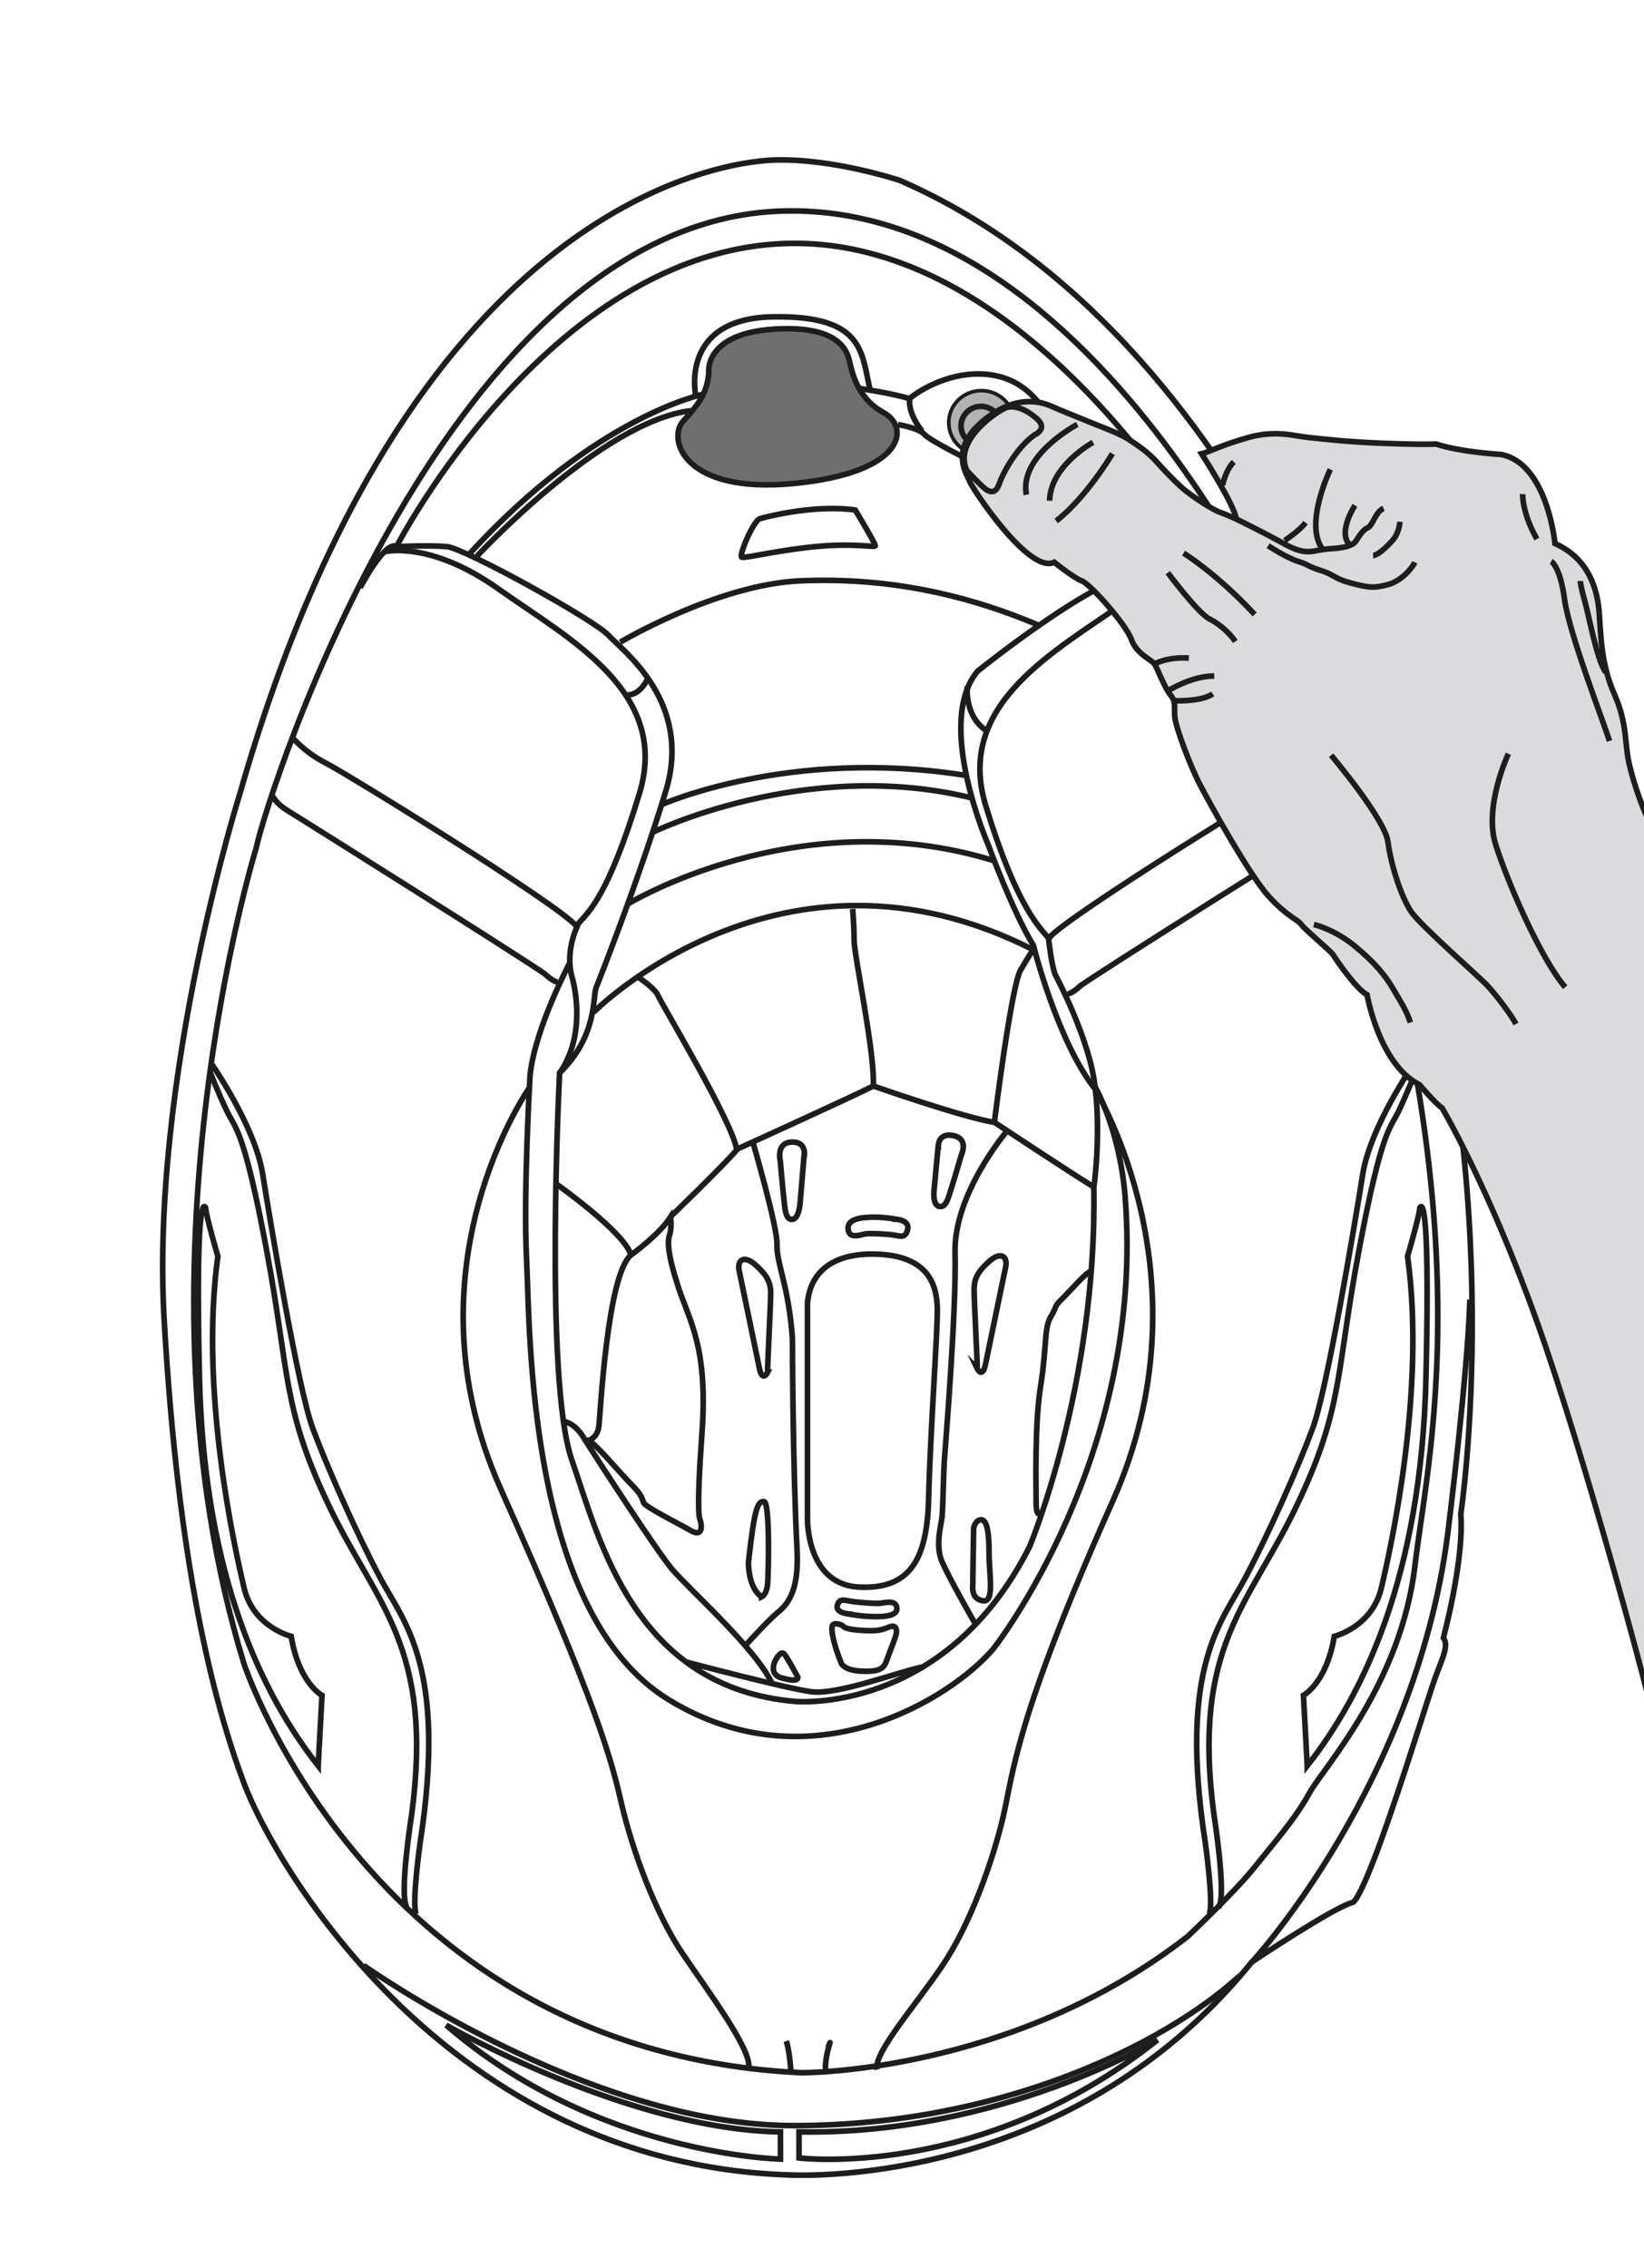 <?xml version="1.0" encoding="UTF-8"?>
<svg id="Layer_2" data-name="Layer 2" xmlns="http://www.w3.org/2000/svg" xmlns:xlink="http://www.w3.org/1999/xlink" viewBox="0 0 99.15 136.8">
  <defs>
    <style>
      .cls-1, .cls-2, .cls-3 {
        fill: none;
      }

      .cls-2 {
        stroke-dasharray: 0 .34;
      }

      .cls-2, .cls-4, .cls-5, .cls-6, .cls-3 {
        stroke: #1d1d1b;
        stroke-miterlimit: 10;
      }

      .cls-2, .cls-5, .cls-6, .cls-3 {
        stroke-width: .34px;
      }

      .cls-7 {
        clip-path: url(#clippath);
      }

      .cls-4 {
        fill: #b2b2b2;
        stroke-width: .22px;
      }

      .cls-5 {
        fill: #706f6f;
      }

      .cls-6 {
        fill: #dbdadc;
      }
    </style>
    <clipPath id="clippath">
      <rect class="cls-1" width="99.15" height="136.8"/>
    </clipPath>
  </defs>
  <g id="_레이어_6" data-name="레이어 6">
    <g class="cls-7">
      <g>
        <path class="cls-3" d="M84.81,52.59s-7.85-31.84-30.55-41.71c0,0-3.98-1.33-7.53-1.23-3.56,.1-22.18,2.98-32.23,38.11,0,0-5.44,17.15-4.6,31.84,.84,14.69,2.93,22.91,4.81,27.94,1.88,5.03,12.35,22.91,32.75,23.63,0,0,16.74,1.13,28.04-12.84,0,0,4.92-3.29,6.07-3.59,0,0,.31,.14,1.71-3.7,1.39-3.84,2.86-8.7,3.28-9.86,.42-1.16,.84-1.92,.49-2.4,0,0,1.26-4.66,1.05-7.46,0,0,2.93-19.38-3.28-38.73Z"/>
        <path class="cls-3" d="M48.3,125.01s12.66,.1,23.33-8.22c0,0,2.83-2.67,3.98-4.11,1.15-1.44,2.51-2.98,3.35-4.52,.84-1.54,5.54-6.57,6.38-13.76,.84-7.19,4.71-21.98-5.96-51.67,0,0-12.14-30.61-32.23-30-20.09,.62-31.07,35.34-31.7,38.42,0,0-7.95,25.68-.73,49.21,0,0,7.74,23.42,33.59,24.65Z"/>
        <path class="cls-3" d="M21.72,35.44c1.68-3.08,2.2-2.47,2.2-2.47,0,0,1.88-.1,3.04,0,1.07,.1,8.89,4.42,9.73,5.34,.84,.92,5.13,4.01,3.45,9.45-1.67,5.44-3.98,11.3-4.19,11.81-.21,.51,.11,2.88-2.2,5.14,0,0-.94,18.49,.73,23.32,1.67,4.83,3.77,13.76,13.5,14.59,0,0,9,.82,14.12-9.35,0,0,4.08-9.76,3.87-21.67,0,0,.42-2.88,.1-5.85,0,0,7.01,11.4,1.05,24.76-5.96,13.35-6,16.44-6.63,19.11-.63,2.67-1.99,6.47-3.66,8.94-1.67,2.47-4.14,5.24-3.94,6.26"/>
        <path class="cls-3" d="M79.79,43.76c-1.57-4.11-5.34-9.04-5.34-9.04-1.36-1.64-5.23-.1-5.23-.1-2.09-.72-10.25,5.85-10.25,5.85-2.62,3.08,.63,10.48,.63,10.48,0,0,1.46,4.01,2.72,6.06,0,0,1.46,5.85,3.77,8.73"/>
        <path class="cls-3" d="M23.18,33.28s2.72-.72,6.91,2.26c4.19,2.98,10.36,6.16,8.47,12.33-1.88,6.16-3.03,7.09-3.66,7.81,0,0-.84,1.54-.42,3.18,0,0,1.05,3.29-.73,5.86"/>
        <path class="cls-3" d="M37.83,41.91s.73,.1,1.26-1.03"/>
        <path class="cls-3" d="M34.38,58.04s-2.09,3.9-2.41,6.78c0,0-.42,7.09-.21,11.2,.21,4.11,0,21.26,8.58,26.5,8.58,5.24,17.05-.1,19.57-3.08,0,0,9.17-11.61,7.95-27.22-.32-4.1-1.82-6.68-1.82-6.68-.31-2.88-2.41-6.78-2.41-6.78-.25-.72-.39-2.17-.39-2.17,1.16-1.37,13.91-9.22,15.16-9.86,1.25-.64,1.87-1.32,1.87-1.32"/>
        <path class="cls-3" d="M31.97,65.54s-7.74,10.89-1.78,24.24c5.96,13.35,6.7,16.44,7.32,19.11,.63,2.67,1.99,6.47,3.66,8.94,1.68,2.47,4.19,5.85,3.98,6.88"/>
        <path class="cls-3" d="M73.44,34.13s-10.5-19.24-25.25-19.45c-14.75-.21-24.28,18.29-24.28,18.29"/>
        <path class="cls-3" d="M37.41,38.73s5.86-3.49,10.88-3.7c5.02-.21,9.73,.72,14.33,2.67"/>
        <path class="cls-3" d="M21.93,118.54s13.6,9.66,25.95,9.66,22.29-4.83,26.89-9.04"/>
        <path class="cls-3" d="M75.5,118.34s10.15-10.99,11.89-26.47c0,0,1.12-8.97,1.26-13.49"/>
        <path class="cls-3" d="M48.19,128.58v1.57s10.95,1.37,21.62-7.12c0,0-9.42,5.75-21.62,5.55Z"/>
        <path class="cls-3" d="M47.07,128.58v1.64s-11.09-.21-20.16-8.08c0,0,10.95,6.3,20.16,6.44Z"/>
        <path class="cls-3" d="M17.61,44.45s.74,.91,2,1.55c1.26,.64,14,8.49,15.16,9.86"/>
        <path class="cls-3" d="M16.45,48.01s.14,.41,.88,.87c.75,.46,14.04,8.81,15.53,9.86,0,0,.61,.59,.84,.46"/>
        <path class="cls-3" d="M74.17,34.51s-2.06-1.23-6.25,1.75c-4.19,2.98-10.36,6.16-8.47,12.33,1.88,6.16,3.28,7.4,3.91,8.12"/>
        <path class="cls-3" d="M81.46,48.96s-.03,.18-.78,.64c-.75,.46-14.05,8.81-15.53,9.86,0,0-.61,.59-.84,.46"/>
        <path class="cls-2" d="M12.87,63.72s3.26,3.79,4.19,10.41c.93,6.62,1.91,12.88,6,19.45,4.09,6.57,3.95,10.59,3.44,14.88-.51,4.29-1.07,7.08-.7,7.76"/>
        <path class="cls-3" d="M12.77,64.18s2.61,3.74,3.07,6.62c.46,2.88,2.14,12.97,3.02,15.34,.88,2.37,2.65,6.35,4.05,8.99,1.39,2.65,4.09,5.3,2.42,16.07,0,0-.51,3.65-.23,4.25"/>
        <path class="cls-3" d="M12.68,64.68s.46,1.19,.98,2.28c.51,1.1,1.03,1,2.42,8.45,1.39,7.44,.93,9.5,3.77,15.43,2.84,5.94,6.32,8.45,4.98,18.58,0,0-.79,4.98-.28,5.62"/>
        <path class="cls-3" d="M19.19,106.5l.23-4.25s-1.39-.73-1.86-3.56c0,0-2.28-.55-2.84-2.92-.56-2.37-2.7-11.87-1.58-20,0,0-.7-2.37-.74-2.92,0,0-.65-1.69-.37,10.27,.28,11.96,3.81,19.13,7.16,23.38Z"/>
        <path class="cls-2" d="M85.17,63.72s-3.26,3.79-4.19,10.41c-.93,6.62-1.91,12.88-6,19.45-4.09,6.57-3.95,10.59-3.44,14.88,.51,4.29,1.07,7.08,.7,7.76"/>
        <path class="cls-3" d="M85.26,64.18s-2.6,3.74-3.07,6.62c-.46,2.88-2.14,12.97-3.02,15.34-.88,2.37-2.65,6.35-4.05,8.99-1.39,2.65-4.09,5.3-2.42,16.07,0,0,.51,3.65,.23,4.25"/>
        <path class="cls-3" d="M85.36,64.68s-.47,1.19-.98,2.28c-.51,1.1-1.02,1-2.42,8.45-1.4,7.44-.93,9.5-3.77,15.43-2.84,5.94-6.32,8.45-4.98,18.58,0,0,.79,4.98,.28,5.62"/>
        <path class="cls-3" d="M78.84,106.5l-.23-4.25s1.39-.73,1.86-3.56c0,0,2.28-.55,2.84-2.92,.56-2.37,2.7-11.87,1.58-20,0,0,.7-2.37,.74-2.92,0,0,.65-1.69,.37,10.27-.28,11.96-3.81,19.13-7.16,23.38Z"/>
        <path class="cls-3" d="M47.7,124.95s-.07-1.23-.28-1.85"/>
        <path class="cls-3" d="M49.79,124.88c-.08-.94,.52-2.31,.14-1.37"/>
        <path class="cls-3" d="M69.39,34.55s-3.88-3.88-5.7-4.98c0,0-1.21-.05-3.44-1.01-2.23-.96-4.23-2.05-4.51-2.37-.28-.32-1.16-.5-1.58-.59"/>
        <path class="cls-3" d="M63.7,29.57s.84-.59,.47-1.96c-.37-1.37-1.26-4.2-3.86-4.89-2.6-.68-5.02,.91-5.44,1.32,0,0-.19,.78,.74,1.96"/>
        <path class="cls-3" d="M51.84,23.43s2.04,.3,3.02,.62"/>
        <path class="cls-3" d="M64.21,28.79s3.59,2.69,5.78,5.48"/>
        <path class="cls-3" d="M42.44,23.77s-6.5,1.29-14.14,9.65"/>
        <path class="cls-3" d="M28.76,33.55s7.52-8.13,12.89-8.78"/>
        <path class="cls-5" d="M42.75,22.49s-.35-2.36,3.94-2.64c4.29-.27,4.46,1.64,4.57,2.05,.11,.41,.38,2.09,2.02,2.98,1.64,.89,1.29,3.63-5.4,4.28-6.7,.65-7.64-2.71-6.67-3.77,.98-1.06,1.43-1.71,1.54-2.91Z"/>
        <path class="cls-3" d="M41.96,23.84s-1-4.61,4.6-4.73c5.6-.11,5.39,2.19,5.91,4.38"/>
        <path class="cls-3" d="M45.84,31.28s3.09-.89,5.74-.52c0,0,1.21,2.01,1.21,2.15s-1.14-.16-3.42,.04-4.36,.72-4.63,.66c-.21-.05,.67-2.17,1.09-2.33Z"/>
        <path class="cls-3" d="M58.34,41.4s-.21,1.75,1.15,2.67"/>
        <path class="cls-4" d="M61.16,25.49c0,1.07-.88,1.94-1.97,1.94s-1.97-.87-1.97-1.94,.88-1.93,1.97-1.93,1.97,.87,1.97,1.93Z"/>
        <path class="cls-3" d="M60.36,25.69c0,.65-.54,1.18-1.2,1.18s-1.2-.53-1.2-1.18,.54-1.18,1.2-1.18,1.2,.53,1.2,1.18Z"/>
        <path class="cls-3" d="M39.85,48.55s7.74-3.49,18.41-1.78"/>
        <path class="cls-3" d="M39.29,50.23s9.21-4.55,19.25-2.12"/>
        <path class="cls-3" d="M37.83,54.54s10.25-6.27,22.08-2.64"/>
        <path class="cls-3" d="M33.98,85.73s.65,.04,1.21,.96c.56,.91,4.32,6.71,5.3,7.9,.98,1.19,5.12,4.84,6.09,6.98"/>
        <path class="cls-3" d="M41.42,100.25s5.86,1.55,7.49,1.78c1.63,.23,5.63-1.33,6.84-1.51"/>
        <path class="cls-3" d="M35.47,86.87s.56-.09,.65-.87c.09-.78,.51-9.18,1.95-10.32,0,0,1.67-1.19,2.37-2.28,0,0,.09,.64-.05,1.05-.14,.41-.14,1.14,.51,3.15,.65,2.01,1.81,3.61,1.44,8.77-.37,5.16-.14,5.2-.09,5.39,.05,.18,.19,1-.6,.55-.79-.46-2.74-1.42-2.84-1.69-.09-.27-.14-.5-.74-1.1-.6-.59-2.23-2.56-2.6-2.65Z"/>
        <path class="cls-3" d="M33.47,71.35s4.23,2.97,4.6,4.38"/>
        <path class="cls-3" d="M44.44,69.38c-.19-1.6-4.56-8.86-4.74-9.31-.19-.46-1.16-1.1-1.16-1.1"/>
        <path class="cls-3" d="M40.44,73.38s3.16-3.04,4.05-4.09c0,0,6.93-3.15,8.18-3.79,0,0,5.49,1.92,7.3,2.19,0,0,4.84,3.2,6,3.9"/>
        <path class="cls-3" d="M51.42,54.82s.09,.91,.09,1.87,1.26,6.76,1.16,8.81"/>
        <path class="cls-3" d="M59.97,67.69s1.02-8.22,1.58-9.18,.76-1.23,.76-1.23c-15.17-7.71-26.51,3.77-26.51,3.77"/>
        <path class="cls-3" d="M62.81,91.16s-.32,.55-.32-.55-.1-4.75,.28-7.08c.37-2.33,.19-3.42,.6-4.11,.42-.69,.14-.55,.7-1.1,.56-.55,1.44-1.6,1.72-1.64"/>
        <path class="cls-3" d="M45.42,68.93s1.48,5.09,1.44,6.12c-.04,1.14,.7,2.46,.93,5.66,0,0,.02,7.77,.28,12.74,.14,2.65-.65,3.38-1.21,3.84-.56,.46-1.91,1.96-1.91,1.96"/>
        <path class="cls-3" d="M48.49,69.75l-.23,2.74s-.05,1.14-.56,1.05c-.34-.06-.36-.69-.42-1.19-.06-.5-.22-2.33-.22-2.33,0,0-.29-1.14,.74-1.14,.88,0,.7,.87,.7,.87Z"/>
        <path class="cls-3" d="M56.58,69.16l-.24,2.55s-.15,1.06,.38,1.06c.36,0,.48-.57,.63-1.02,.15-.45,.63-2.1,.63-2.1,0,0,.49-1-.54-1.17-.89-.15-.85,.68-.85,.68Z"/>
        <path class="cls-3" d="M50.18,98.15s-.1,.53,.57,2.19c0,0,.18,.4,1.17,.45s1.36-.1,1.53-.58c.17-.48,.58-1.49,.61-1.7,.03-.21,0-.54-.41-.39-.41,.14-.54,.27-1.54,.22-1-.05-1.17-.17-1.27-.27-.1-.1-.66-.29-.66,.08Z"/>
        <path class="cls-3" d="M51.27,97.35s-.91-.05-.77-.53c.14-.49,.49-.27,1.05-.21,.56,.06,1.24,.11,1.5,.09,.26-.02,.88-.21,1.01,.16,.13,.36-.12,.61-1.01,.64-.89,.03-1.78-.14-1.78-.14Z"/>
        <path class="cls-3" d="M53.97,73.53s.91,.02,.77,.62c-.14,.61-.49,.36-1.05,.31-.56-.05-1.25-.08-1.5-.04-.26,.04-.88,.29-1.01-.15-.13-.45,.12-.76,1.01-.84,.89-.08,1.78,.09,1.78,.09Z"/>
        <path class="cls-3" d="M48.7,78.6v12.98s-.09,3.98,3.1,4.14c3.2,.16,4.13-1.82,4.21-5.44,.08-3.62,.55-10.12,.52-11.4-.04-1.29-.46-3.14-3.67-3.24-2.79-.09-4.02,1.22-4.16,2.96Z"/>
        <path class="cls-3" d="M60.67,68.29s-3.16,3.74-3.07,7.26c.09,3.52-.6,11.81-.65,12.6-.05,.79-.08,2.89-.14,3.38-.06,.49-.41,1.69,0,2.65,.41,.95,1.72,3.26,2,3.74"/>
        <path class="cls-3" d="M46.3,82.76s-.32,.67-.51-.28c-.28-1.37-1.07-5.16-1.21-5.84-.14-.69,.33-.96,1.02-.32,.7,.64,.88,1.05,.88,1.69s-.19,4.29-.19,4.75Z"/>
        <path class="cls-3" d="M58.93,82.53s.32,.67,.51-.27c.28-1.37,1.07-5.16,1.21-5.84,.14-.68-.32-.96-1.02-.32-.7,.64-.88,1.05-.88,1.69s.19,4.29,.19,4.75Z"/>
        <path class="cls-3" d="M45.93,96.32s.33-.14,.37-.87c.05-.73,.14-4.89-.23-4.89s-.56,.32-.93,3.65c0,0-.05,1.51,.79,2.1Z"/>
        <path class="cls-3" d="M48.12,101.16s-.65-1.23-.84-1.42c-.19-.18-.46,.27-.56,.5-.09,.23-.23,.78,.42,.96,.65,.18,.98,.18,.98-.04Z"/>
        <path class="cls-3" d="M58.67,95.31l.05-3.15s.09-.46,.42-.5c.33-.04,.51,.55,.51,1.96s.37,3.1-.42,2.92c-.79-.18-.51-1.05-.56-1.23Z"/>
        <g>
          <path class="cls-6" d="M100,50.29s-.2-.2-.51-.71c-.3-.51-.91-2.13-1.22-3.45s-.1-2.44-.91-4.27c-.81-1.83-.81-3.56-.91-4.88-.1-1.32-.55-3.25-2.67-4.2,0,0-.45-4.83-3.25-5.37-.04,0-2.44-.14-3.93-.63,0,0-.68,.05-3.07-.04-2.39-.09-3.79-.27-4.65-.36-.86-.09-1.94-.45-3.57,0-1.62,.45-2.44,.9-2.84,.99,0,0,2.03,3.16,2.08,3.93,0,0-.59-.27-.99-.41-.41-.14-1.76-.99-2.39-1.58s-1.04-1.04-1.49-1.54c-.45-.5-1.17-.99-1.67-1.31s-1.72-.77-2.26-.99c-.54-.23-1.8-.72-2.3-.95-.5-.23-2.12-.86-4.2,.9-2.08,1.76-.86,3.3-.77,3.61,.09,.32,3.57,5.64,5.1,4.88,0,0,1.18,.95,1.67,1.13,.5,.18,2.66,2.62,2.98,3.52,.32,.9,1.22,1.22,1.4,1.49,.18,.27,.59,1.4,.95,1.85,.36,.45,.22,.63,.27,1.31,.05,.68,.99,3.12,1.54,4.15,.54,1.04,2.98,5.46,4.15,6.73,1.17,1.26,1.72,1.35,1.94,1.67,.23,.32,1.81,1.62,1.94,1.85,.13,.23,1.36,2.03,2.03,2.39,0,0,.72,4.2,3.16,5.42,0,0,.99,1.17,1.36,1.4,0,0,2.8,4.7,5.73,12.91,2.94,8.22,7.04,23.57,7.04,24.06l.27-53.51Z"/>
          <path class="cls-3" d="M58.33,28.4s.95,1.04,1.22,1.17c.27,.14,.54,.14,.72-.41,.18-.54,.99-2.12,2.12-2.93,0,0,.86-.36,.13-.99-.72-.63-1.36-.77-1.76-.68-.41,.09-3.34,1.94-2.44,3.84Z"/>
          <path class="cls-3" d="M64.97,25.6s-3.52,1.85-3.07,4.24"/>
          <path class="cls-3" d="M65.92,26.68s-2.57,1.4-2.62,3.52"/>
          <path class="cls-3" d="M67.09,27.36s-1.58,2.66-3.39,4.06"/>
          <path class="cls-3" d="M74.54,31.29s1.9,.95,2.62,1.35c.72,.41,1.22,.63,1.71,.63s.68-.14,1.45-.18c.77-.05,1.26-.18,1.45-.45,.18-.27,.41-.68,.72-.81,.31-.14,.45-.95,.95-1.17"/>
          <path class="cls-3" d="M80.23,28.31s-1.62,3.34-.45,4.83"/>
          <path class="cls-3" d="M81.72,30.48s-1.08,1.62-.31,2.39"/>
          <path class="cls-3" d="M73.73,29.26s.18-.9,.68-1.4"/>
          <path class="cls-3" d="M91.83,29.8s-.04,1.13,.86,2.71"/>
          <path class="cls-3" d="M76.48,32.91s1.08,.72,1.81,.95c.72,.23,.5,.27,1.35,.54,.86,.27,.81,.5,1.85,.77,1.04,.27,1.35,.32,2.21,.09,.86-.23,1.49-1.04,1.63-1.35"/>
          <path class="cls-3" d="M84.43,31.47s-.04,.68-.45,1.13c-.41,.45-.9,.9-1.17,.9"/>
          <path class="cls-3" d="M71.38,33.36s1.99,1.22,4.29,3.7"/>
          <path class="cls-3" d="M70.43,34.54s1.81,2.44,2.53,2.8c.72,.36,1.31,.99,1.54,1.35"/>
          <path class="cls-3" d="M70.75,42.26s1.67,.09,2.39-.41"/>
          <path class="cls-3" d="M70.43,41.67s1.4-.9,2.8-.9"/>
          <path class="cls-3" d="M69.62,40.05s.77-.45,2.08-.36"/>
          <path class="cls-3" d="M80.28,45.55s3.25,3.84,3.43,5.24c.18,1.4,.81,3.34,1.4,4.2,.59,.86,4.06,3.88,4.61,4.47,.54,.59,1.4,1.72,1.71,2.3"/>
          <path class="cls-3" d="M79.24,55.76s1.22,.27,2.48,1.31c1.26,1.04,1.85,1.81,2.3,2.57,.45,.77,.81,1.31,1.04,2.03"/>
          <path class="cls-3" d="M93.55,33.86s.54,.27,.81,2.3c.27,2.03,2.39,7.5,2.71,8.53"/>
          <path class="cls-3" d="M77.48,32.6s.9-.59,1.26-1.08"/>
          <path class="cls-3" d="M95.31,35.04s0,.27,.27,1.22c.27,.95,.72,3.52,1.26,4.29"/>
          <path class="cls-3" d="M90.97,45.46s-1.49,3.16-.77,5.46c.72,2.3,2.75,6.95,4.2,8.62"/>
        </g>
      </g>
    </g>
  </g>
</svg>